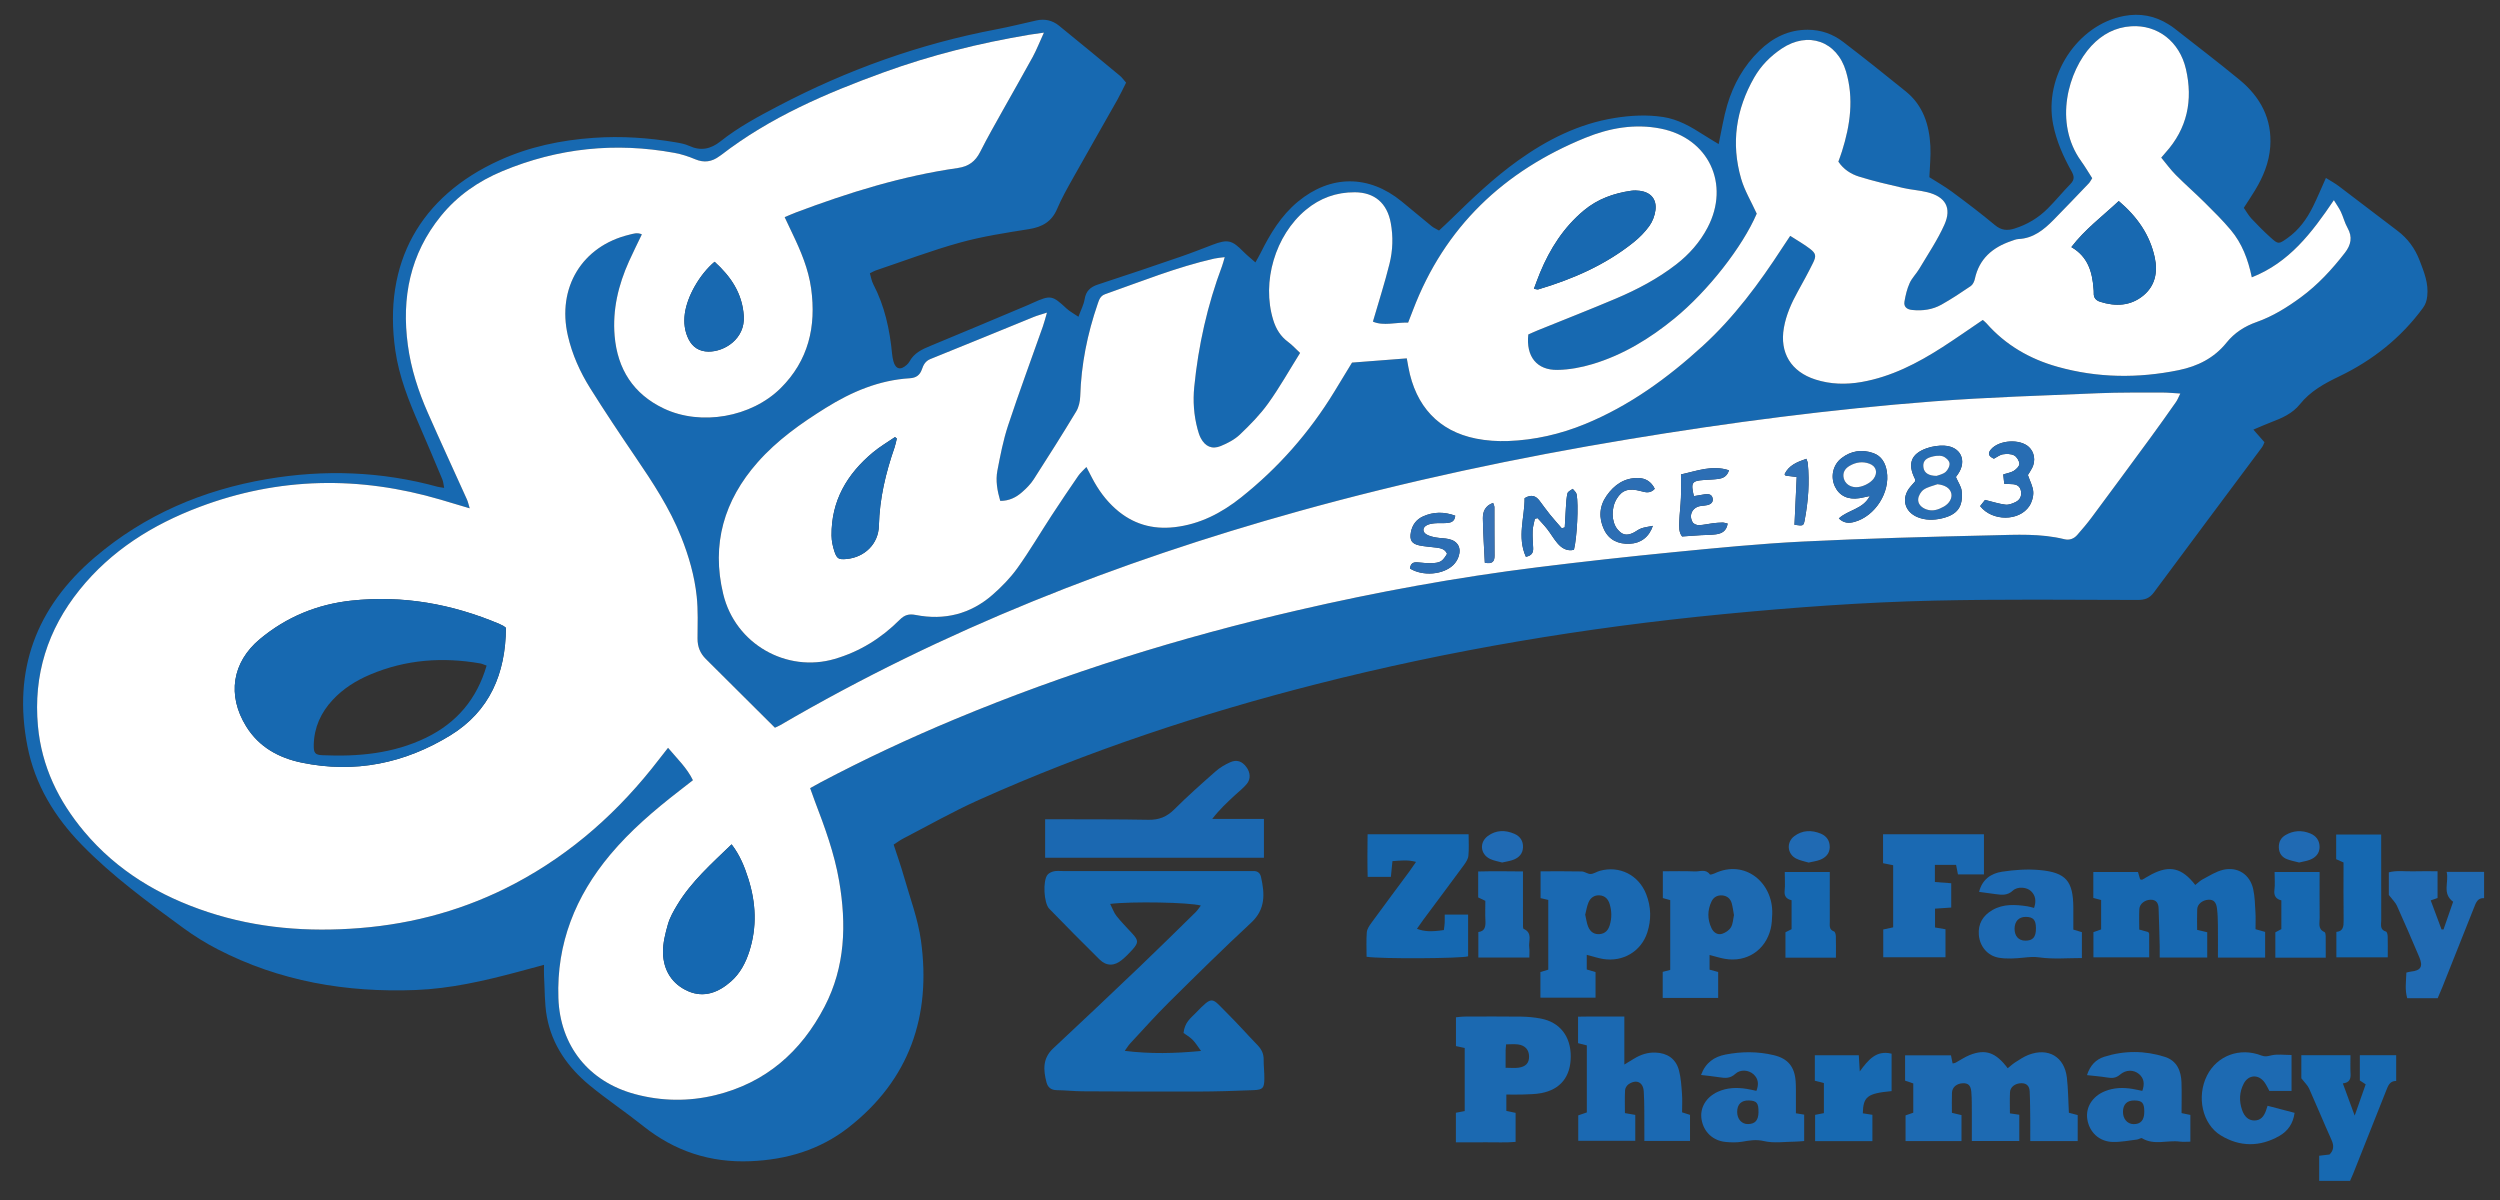 <?xml version="1.0" encoding="UTF-8"?>
<svg id="Layer_1" data-name="Layer 1" xmlns="http://www.w3.org/2000/svg" viewBox="0 0 632.164 303.509">
  <rect x="0" y="0" width="632.164" height="303.509" fill="#333333" stroke="none"/>
  <defs>
    <style>
      .cls-1 {
        fill: #206ab2;
      }

      .cls-1, .cls-2, .cls-3, .cls-4, .cls-5, .cls-6, .cls-7, .cls-8, .cls-9, .cls-10, .cls-11, .cls-12, .cls-13, .cls-14, .cls-15, .cls-16, .cls-17, .cls-18, .cls-19, .cls-20 {
        stroke-width: 0px;
      }

      .cls-2 {
        fill: #276db3;
      }

      .cls-3 {
        fill: #1869b1;
      }

      .cls-4 {
        fill: #1769b1;
      }

      .cls-5 {
        fill: #1b69b1;
      }

      .cls-6 {
        fill: #1b68b1;
      }

      .cls-7 {
        fill: #286db3;
      }

      .cls-8 {
        fill: #1568b1;
      }

      .cls-9 {
        fill: #1768b1;
      }

      .cls-10 {
        fill: #1668b1;
      }

      .cls-11 {
        fill: #1c69b2;
      }

      .cls-12 {
        fill: #2c6eb4;
      }

      .cls-13 {
        fill: #3071b5;
      }

      .cls-14 {
        fill: #1d6ab2;
      }

      .cls-15 {
        fill: #1a6ab2;
      }

      .cls-16 {
        fill: #3772b6;
      }

      .cls-17 {
        fill: #1b69b2;
      }

      .cls-18 {
        fill: #fff;
      }

      .cls-19 {
        fill: #1a69b2;
      }

      .cls-20 {
        fill: #206ab3;
      }
    </style>
  </defs>
  <path class="cls-4" d="M137.563,243.975c-2.497.674-4.685,1.27-6.877,1.853-8.392,2.233-16.856,4.172-25.562,4.511-17.532.683-34.385-2.187-50.108-10.31-2.99-1.544-5.884-3.346-8.603-5.329-8.999-6.566-18.012-13.139-25.814-21.163-6.824-7.018-11.767-15.132-13.663-24.854-3.755-19.254,2.227-35.13,17.015-47.741,12.606-10.75,27.325-17.034,43.578-19.8,14.504-2.468,28.899-1.958,43.129,1.945.424.116.871.149,1.654.278-.178-.859-.213-1.545-.462-2.142-1.934-4.63-3.881-9.255-5.881-13.857-2.625-6.04-5.056-12.131-6.003-18.711-3.191-22.168,6.278-39.007,26.327-48.114,7.56-3.434,15.566-5.111,23.844-5.688,6.968-.485,13.861-.025,20.723,1.135,1.163.197,2.367.42,3.425.908,2.92,1.346,5.439.804,7.886-1.141,4.524-3.596,9.604-6.311,14.699-8.982,17.412-9.128,35.725-15.689,55.062-19.352,3.403-.645,6.767-1.495,10.15-2.25,2.1-.469,4.041-.019,5.679,1.305,5.175,4.187,10.302,8.433,15.427,12.681.549.455.967,1.069,1.562,1.741-.748,1.476-1.428,2.955-2.225,4.369-3.722,6.6-7.501,13.168-11.205,19.778-1.426,2.545-2.873,5.102-4.01,7.781-1.377,3.242-3.768,4.577-7.118,5.113-5.849.935-11.747,1.827-17.44,3.405-7.194,1.994-14.203,4.654-21.288,7.039-.422.142-.81.386-1.503.724.283.938.422,1.927.858,2.76,2.889,5.518,4.164,11.458,4.757,17.591.061.634.169,1.271.334,1.885.543,2.017,1.808,2.36,3.366.925.266-.245.53-.524.699-.838,1.164-2.174,3.195-3.102,5.353-3.99,8.265-3.402,16.494-6.894,24.735-10.354.337-.141.664-.304.998-.453,4.643-2.084,4.986-2.004,8.655,1.402.757.703,1.71,1.196,2.983,2.066.643-1.761,1.345-3.062,1.568-4.439.338-2.088,1.461-3.095,3.403-3.726,7.024-2.284,14.015-4.67,21.001-7.069,2.674-.918,5.305-1.965,7.949-2.97,3.816-1.451,4.916-1.193,7.768,1.72.874.893,1.864,1.673,3.067,2.741.557-1.01.959-1.681,1.306-2.38,2.416-4.856,5.189-9.465,9.431-12.976,8.266-6.844,17.953-6.847,26.249-.056,2.542,2.081,5.052,4.202,7.601,6.274.481.391,1.077.641,1.837,1.082,1.069-1.007,2.13-1.974,3.155-2.978,5.352-5.243,10.777-10.401,16.894-14.769,7.368-5.261,15.297-9.253,24.334-10.713,4.072-.658,8.164-.877,12.262-.257,3.796.574,7.032,2.449,10.196,4.483,1.264.813,2.562,1.572,3.871,2.372.753-3.509,1.242-6.747,2.162-9.858,1.55-5.236,4.181-9.924,8.133-13.763,3.396-3.299,7.377-5.299,12.241-5.291,3.338.006,6.334,1.076,8.917,3.049,5.368,4.099,10.647,8.317,15.896,12.568,4.368,3.537,5.913,8.453,6.189,13.822.13,2.53-.152,5.081-.256,7.848,1.806,1.153,3.869,2.311,5.757,3.708,3.668,2.715,7.314,5.474,10.815,8.398,1.625,1.358,3.135,1.457,5.016.862,3.208-1.016,5.996-2.702,8.347-5.055,1.999-1.999,3.789-4.206,5.768-6.227,1.039-1.061.932-1.952.262-3.15-2.101-3.753-3.838-7.655-4.676-11.924-2.38-12.125,6.093-25.144,17.934-27.386,4.008-.759,7.808-.063,11.286,2.14.463.293.929.586,1.359.924,5.528,4.343,11.126,8.601,16.551,13.069,5.29,4.357,8.293,9.906,7.773,16.975-.295,4.006-1.8,7.615-3.863,11.009-.852,1.402-1.767,2.767-2.817,4.404.616.878,1.183,1.912,1.963,2.747,1.555,1.665,3.173,3.282,4.867,4.805,1.905,1.713,2.018,1.64,4.183.116,2.923-2.057,4.932-4.861,6.488-8.003,1.127-2.276,2.099-4.629,3.263-7.223,1.164.731,2.268,1.319,3.254,2.063,4.955,3.739,9.864,7.541,14.821,11.277,2.628,1.981,4.446,4.463,5.634,7.562,1.115,2.911,2.267,5.722,1.914,8.951-.124,1.14-.392,2.064-1.074,2.994-5.579,7.611-12.766,13.286-21.205,17.34-3.752,1.803-7.277,3.727-9.933,7.048-1.884,2.356-4.6,3.526-7.36,4.566-1.339.504-2.644,1.101-4.396,1.837,1.073,1.218,1.871,2.123,2.801,3.179-.176.369-.328.889-.632,1.297-9.109,12.23-18.254,24.434-27.326,36.691-1.104,1.492-2.29,1.908-4.128,1.903-17.166-.041-34.338-.218-51.497.169-17.795.401-35.551,1.71-53.277,3.423-34.761,3.36-69.109,9.084-102.954,17.719-29.232,7.458-57.792,16.924-85.339,29.28-6.484,2.908-12.687,6.442-19.009,9.711-.793.41-1.516.954-2.467,1.56.908,2.802,1.857,5.454,2.624,8.158,1.516,5.348,3.526,10.642,4.282,16.104,2.637,19.06-2.896,35.242-18.361,47.301-7.185,5.603-15.571,8.113-24.706,8.495-10.24.428-19.215-2.53-27.196-8.906-4.42-3.531-9.15-6.678-13.514-10.274-5.492-4.525-9.504-10.184-10.812-17.307-.621-3.378-.517-6.89-.721-10.343-.047-.794-.007-1.594-.007-2.827ZM263.977,8.248c-1.74.25-2.722.371-3.697.535-12.543,2.103-24.85,5.162-36.805,9.503-14.541,5.281-28.711,11.34-41.092,20.895-.144.111-.306.201-.452.31-1.909,1.428-3.894,1.733-6.163.769-1.667-.708-3.436-1.278-5.215-1.604-14.941-2.736-29.463-1.235-43.492,4.611-6.069,2.53-11.357,6.168-15.558,11.337-7.83,9.634-9.989,20.688-8.363,32.71.801,5.926,2.629,11.578,5.026,17.028,3.234,7.354,6.616,14.644,9.915,21.969.275.611.406,1.288.693,2.224-2.692-.803-5.03-1.509-7.374-2.197-20.541-6.035-40.909-5.721-61.013,1.873-11.808,4.461-22.27,10.985-30.276,20.953-8.084,10.064-11.703,21.541-10.513,34.459.938,10.186,5.193,18.922,11.693,26.665,8.358,9.957,19.08,16.315,31.283,20.337,12.5,4.12,25.339,5.096,38.411,4.054,13.845-1.103,26.931-4.76,39.206-11.252,14.537-7.688,26.478-18.411,36.453-31.406.701-.913,1.419-1.814,2.286-2.922,2.336,2.787,4.777,5.077,6.286,8.189-1.312,1.022-2.388,1.862-3.468,2.699-6.291,4.877-12.336,10.023-17.465,16.155-8.772,10.486-13.571,22.441-13.084,36.244.426,12.094,7.677,21.132,19.368,24.281,6.739,1.815,13.583,1.903,20.336.258,12.683-3.09,21.665-10.943,27.608-22.378,5.251-10.104,5.559-20.853,3.677-31.801-1.197-6.965-3.619-13.572-6.132-20.145-.411-1.075-.783-2.165-1.194-3.307,1.026-.568,1.81-1.02,2.61-1.444,11.065-5.851,22.392-11.146,33.942-15.962,28.125-11.729,57.116-20.726,86.793-27.59,20.029-4.633,40.223-8.324,60.619-10.859,11.412-1.419,22.845-2.686,34.29-3.806,10.901-1.067,21.815-2.15,32.75-2.693,15.954-.792,31.929-1.209,47.899-1.576,6.092-.14,12.24-.503,18.269.99,1.242.307,2.387-.112,3.226-1.071,1.26-1.44,2.508-2.899,3.649-4.434,5.012-6.743,9.995-13.506,14.963-20.281,2.159-2.945,4.267-5.927,6.366-8.915.393-.559.633-1.224,1.097-2.145-1.765-.101-3.204-.257-4.643-.251-5.387.021-10.779-.051-16.158.177-13.863.587-27.745.993-41.575,2.055-25.863,1.985-51.573,5.336-77.168,9.578-28.122,4.661-55.967,10.57-83.435,18.215-45.85,12.762-89.847,30.019-131.04,54.075-.525.306-1.1.527-1.365.652-5.955-5.928-11.7-11.658-17.459-17.373-1.442-1.431-2.115-3.107-2.104-5.158.018-3.559.163-7.145-.21-10.671-.549-5.19-1.998-10.205-3.94-15.064-2.903-7.265-7.164-13.742-11.538-20.169-3.903-5.735-7.755-11.511-11.441-17.388-2.578-4.111-4.567-8.54-5.66-13.309-2.784-12.142,3.588-22.63,15.496-25.516,1.002-.243,2.034-.638,3.209-.103-1.122,2.345-2.224,4.541-3.232,6.779-2.705,6.004-4.216,12.251-3.652,18.891.715,8.43,4.756,14.712,12.406,18.359,9.41,4.486,22.173,2.213,29.57-5.124,7.05-6.994,9.039-15.617,7.72-25.19-.681-4.942-2.608-9.488-4.752-13.947-.625-1.299-1.233-2.607-1.945-4.112,1.125-.471,2.023-.88,2.944-1.227,13.271-4.992,26.767-9.188,40.846-11.201,2.73-.39,4.437-1.666,5.654-4.082,1.805-3.585,3.806-7.073,5.761-10.582,2.488-4.467,5.055-8.891,7.5-13.382.988-1.815,1.743-3.756,2.856-6.191ZM501.373,80.908c.398.363.689.583.925.851,4.86,5.517,10.964,9.029,17.974,10.995,10.13,2.842,20.364,2.954,30.637.851,4.782-.979,8.954-3.049,12.092-6.953,1.993-2.478,4.587-4.153,7.583-5.206,4.094-1.439,7.735-3.71,11.202-6.254,4.302-3.157,7.884-7.047,11.146-11.254,1.554-2.004,1.986-3.992.668-6.319-.712-1.258-1.054-2.721-1.671-4.04-.43-.919-1.045-1.752-1.783-2.962-5.596,8.293-11.295,15.779-20.749,19.511-.948-4.582-2.492-8.589-5.293-11.938-2.044-2.443-4.326-4.696-6.59-6.945-2.396-2.38-4.95-4.602-7.33-6.998-1.332-1.342-2.451-2.896-3.686-4.379.47-.55.753-.899,1.054-1.231,5.538-6.12,7.01-13.293,5.192-21.163-1.615-6.989-7.194-11.245-13.832-10.831-4.032.251-7.35,2.037-10.071,4.956-5.847,6.271-9.616,19.426-2.599,29.152,1.003,1.391,1.87,2.88,2.795,4.315-.349.538-.543.967-.849,1.287-2.962,3.099-5.92,6.204-8.927,9.259-2.458,2.498-5.118,4.66-8.871,4.837-.621.029-1.239.305-1.843.511-4.716,1.61-8.102,4.481-9.191,9.595-.139.652-.519,1.437-1.039,1.792-2.411,1.644-4.853,3.262-7.396,4.689-2.28,1.279-4.812,1.624-7.435,1.346-1.339-.142-2.132-.813-1.917-2.108.265-1.59.649-3.209,1.306-4.67.589-1.309,1.697-2.374,2.44-3.627,2.183-3.684,4.615-7.267,6.355-11.156,1.905-4.257.267-7.049-4.255-8.196-2.027-.514-4.155-.625-6.195-1.098-3.724-.863-7.46-1.722-11.106-2.855-2.067-.642-3.957-1.838-5.256-3.793.314-.895.637-1.741.909-2.602,2.101-6.644,3.04-13.372,1.023-20.203-2.269-7.687-9.613-10.247-16.281-5.771-2.852,1.915-5.22,4.306-6.927,7.283-4.625,8.068-5.906,16.653-3.318,25.604.87,3.01,2.554,5.785,3.946,8.842-3.619,8.425-12.352,19.581-20.806,26.498-6.209,5.08-12.974,9.211-20.683,11.533-2.848.858-5.887,1.424-8.851,1.479-5.277.097-8.026-3.377-7.422-8.954.742-.328,1.555-.712,2.387-1.049,6.597-2.677,13.234-5.262,19.788-8.043,5.387-2.286,10.557-5.014,15.214-8.618,3.294-2.549,6-5.617,7.942-9.31,5.775-10.986.274-22.65-11.842-25.046-6.583-1.302-12.973-.149-19.052,2.324-20.626,8.393-35.597,22.537-43.609,43.598-.386,1.014-.784,2.023-1.216,3.137-3.141-.099-6.187.917-8.901-.245,1.46-5.027,2.997-9.792,4.198-14.639.836-3.375.954-6.873.311-10.341-.927-4.998-4.096-7.712-9.104-7.736-4.652-.022-8.777,1.465-12.364,4.448-7.759,6.453-11.222,18.218-8.247,27.864.699,2.265,1.839,4.124,3.768,5.548,1.07.79,1.976,1.803,3.018,2.773-2.772,4.437-5.19,8.749-8.055,12.741-2.057,2.867-4.585,5.438-7.15,7.882-1.346,1.281-3.138,2.212-4.883,2.925-2.188.894-3.906.086-5.015-2.008-.379-.716-.615-1.521-.826-2.31-.931-3.479-1.182-7.035-.832-10.599,1.032-10.499,3.33-20.717,7.037-30.606.241-.642.396-1.316.674-2.254-1.085.147-1.887.193-2.659.369-9.468,2.151-18.452,5.783-27.575,8.996-1.252.441-1.542,1.439-1.898,2.472-2.601,7.56-4.167,15.307-4.407,23.322-.039,1.306-.356,2.765-1.021,3.865-3.491,5.782-7.098,11.495-10.755,17.175-.778,1.208-1.845,2.272-2.932,3.228-1.518,1.336-3.288,2.222-5.518,2.213-.749-2.577-1.204-5.116-.723-7.637.734-3.844,1.48-7.723,2.705-11.427,2.78-8.404,5.86-16.709,8.803-25.06.346-.981.594-1.997,1.032-3.49-1.495.486-2.448.731-3.351,1.099-8.708,3.544-17.398,7.134-26.122,10.64-1.291.519-1.771,1.491-2.162,2.62-.507,1.465-1.464,2.146-3.048,2.242-7.772.47-14.689,3.407-21.212,7.469-6.302,3.924-12.336,8.184-17.282,13.794-8.49,9.629-11.72,20.703-8.69,33.297,3.07,12.761,16.134,19.938,28.142,16.431,6.414-1.873,11.82-5.252,16.471-9.905,1.251-1.252,2.351-1.56,4.069-1.225,7.248,1.416,13.826-.217,19.404-5.087,2.322-2.027,4.534-4.295,6.323-6.792,3.078-4.298,5.762-8.879,8.657-13.31,2.196-3.361,4.442-6.69,6.718-9.997.528-.767,1.268-1.389,2.052-2.23.601,1.163,1.013,1.97,1.433,2.773,1.539,2.937,3.446,5.596,5.937,7.808,4.28,3.8,9.255,5.287,14.939,4.631,6.396-.738,11.849-3.575,16.783-7.497,9.457-7.517,17.322-16.463,23.616-26.782,1.52-2.492,3.034-4.986,4.461-7.334,4.692-.363,9.202-.711,13.845-1.07.152.841.277,1.545.407,2.248,1.819,9.864,7.666,16.153,17.082,18.036,2.659.532,5.449.718,8.162.616,6.711-.253,13.199-1.739,19.421-4.292,11.223-4.605,20.869-11.627,29.751-19.737,7.946-7.256,14.295-15.851,20.135-24.837.637-.98,1.291-1.948,1.997-3.011,1.811,1.169,3.493,2.107,5.001,3.272,1.501,1.159,1.624,1.808.774,3.544-1.204,2.458-2.529,4.858-3.855,7.253-1.601,2.894-2.945,5.882-3.521,9.161-1.115,6.347,1.813,11.124,7.976,13.095,3.828,1.224,7.722,1.316,11.642.631,7.523-1.314,14.155-4.748,20.489-8.821,3.372-2.169,6.652-4.482,10.185-6.873Z"/>
  <path class="cls-4" d="M303.653,228.987c-2.913-.827-17.475-1.091-22.928-.419.567,1.113.929,2.215,1.606,3.067,1.245,1.569,2.676,2.99,4.027,4.476,1.514,1.665,1.557,2.247.062,3.949-.841.958-1.759,1.865-2.74,2.678-1.91,1.582-3.903,1.598-5.639-.113-4.294-4.23-8.53-8.52-12.728-12.846-1.394-1.437-1.644-7.112-.437-8.575.366-.443,1.028-.75,1.608-.88.698-.156,1.453-.068,2.183-.068,15.436-.002,30.872-.002,46.308-.001.639,0,1.28.03,1.918.005,1.079-.041,1.74.466,1.971,1.497.948,4.232,1.197,8.14-2.495,11.564-7.096,6.582-13.984,13.391-20.86,20.204-3.37,3.34-6.526,6.896-9.762,10.369-.406.436-.712.967-1.34,1.836,6.532.797,12.633.659,19.298.021-.897-1.206-1.429-2.136-2.167-2.855-.779-.758-1.754-1.315-2.265-1.686.299-2.691,1.779-3.732,2.97-4.953,4.575-4.693,4.016-4.065,8.179.067,2.591,2.572,5.009,5.317,7.551,7.939,1.008,1.039,1.577,2.165,1.564,3.645-.014,1.639.201,3.281.175,4.92-.036,2.297-.382,2.732-2.668,2.829-4.741.201-9.487.343-14.231.36-9.679.035-19.358-.011-29.037-.066-2.188-.013-4.375-.26-6.563-.287-1.425-.018-2.258-.708-2.589-1.978-.807-3.104-1.019-6.051,1.675-8.564,7.346-6.85,14.638-13.757,21.904-20.692,4.755-4.539,9.432-9.16,14.127-13.763.484-.474.848-1.071,1.324-1.684Z"/>
  <path class="cls-14" d="M508.239,281.534c.979.142,1.606.233,2.371.345v6.649h-11.998c0-2.474.013-4.822-.004-7.17-.013-1.734.019-3.475-.122-5.2-.141-1.716-.781-2.283-2.144-2.24-1.544.049-2.699.993-2.755,2.389-.065,1.637-.015,3.278-.015,5.091.791.188,1.537.365,2.426.576v6.564h-14.146v-6.496c.518-.178,1.166-.402,1.95-.672v-7.403c-.652-.222-1.31-.446-2.069-.705v-6.397h11.603c.121.605.257,1.287.408,2.038.236-.049.507-.047.716-.159,1.202-.644,2.336-1.449,3.593-1.952,4.009-1.604,6.639-.668,9.627,3.331.639-.507,1.238-1.073,1.921-1.506,1.073-.679,2.147-1.417,3.32-1.87,5.011-1.936,9.109.46,9.723,5.76.335,2.889.341,5.815.503,8.869.638.169,1.307.346,2.23.591,0,1.06 0,2.136 0,3.213,0,1.069-0,2.138-0,3.355h-11.99c0-1.809.016-3.514-.004-5.219-.028-2.464-.026-4.93-.15-7.39-.061-1.218-.716-2.038-2.104-2.018-1.542.023-2.804.931-2.869,2.281-.083,1.718-.02,3.443-.02,5.343Z"/>
  <path class="cls-9" d="M558.128,242.136h-12.011c0-.995.021-1.96-.004-2.923-.081-3.193-.161-6.385-.28-9.577-.046-1.23-.564-2.128-1.969-2.125-1.471.003-2.827,1.025-2.899,2.342-.095,1.713-.023,3.435-.023,5.204.912.249,1.594.436,2.278.623.08.16.227.32.229.481.016,1.906.01,3.812.01,5.911h-14.106v-6.361c.542-.193,1.194-.426,1.952-.696v-7.434c-.621-.161-1.206-.313-1.975-.512v-6.568h11.293c.158.546.349,1.211.533,1.847.227.042.433.152.546.091.799-.433,1.563-.934,2.369-1.352,4.574-2.373,7.662-1.656,11.036,2.693.614-.48,1.18-1.068,1.865-1.426,1.682-.88,3.343-1.969,5.15-2.403,3.674-.883,6.803,1.154,7.629,4.855.433,1.938.454,3.975.576,5.973.082,1.359.016,2.727.016,4.189.785.22,1.455.407,2.427.68v6.501h-11.933c0-2.846.023-5.574-.009-8.301-.016-1.368-.054-2.743-.222-4.098-.207-1.673-.894-2.303-2.173-2.239-1.477.074-2.78,1.098-2.836,2.389-.075,1.722-.018,3.45-.018,5.231.945.224,1.72.407,2.552.604v6.405Z"/>
  <path class="cls-6" d="M264.279,207.164c1.099,0,1.989-.003,2.879.001,7.751.029,15.504-.019,23.253.132,2.658.052,4.648-.759,6.534-2.641,3.352-3.345,6.905-6.494,10.461-9.625,1.073-.945,2.373-1.703,3.684-2.289,1.655-.74,2.991-.237,4.062,1.198,1.03,1.379,1.168,3.011.109,4.297-.86,1.044-1.965,1.888-2.965,2.816-1.983,1.841-3.969,3.678-5.763,6.023h13.073v9.821h-55.327v-9.732Z"/>
  <path class="cls-8" d="M351.703,221.727h-5.87c-.094-3.576-.053-7.086-.018-10.775h25.545c0,1.857.123,3.667-.054,5.447-.082.829-.642,1.676-1.162,2.385-3.404,4.638-6.858,9.239-10.289,13.858-.533.718-1.029,1.463-1.563,2.225,1.919.704,3.671.778,6.812.308.068-.579.169-1.194.205-1.812.036-.629.008-1.263.008-2.098h5.915v10.558c-1.785.548-22.088.686-25.671.107,0-2.03-.111-4.117.055-6.182.066-.825.641-1.675,1.159-2.386,3.175-4.353,6.403-8.667,9.605-13.0.532-.72,1.025-1.468,1.684-2.416-2.111-.596-3.958-.329-5.962-.197-.131,1.312-.255,2.549-.398,3.979Z"/>
  <path class="cls-5" d="M368.144,288.853v-7.476c.763-.145,1.441-.273,2.227-.423v-15.954c-.745-.161-1.422-.308-2.212-.478v-7.281c.691-.064,1.386-.183,2.082-.185,4.83-.016,9.661-.048,14.49.016,1.631.021,3.28.186,4.883.489,4.805.907,7.584,4.479,7.574,9.574-.01,5.089-2.571,8.344-7.456,9.277-1.508.288-3.076.287-4.619.349-1.348.054-2.7.011-4.212.011v4.137c.667.141,1.424.302,2.341.497v7.337c-2.438.229-4.956.075-7.461.104-2.451.028-4.902.006-7.637.006ZM380.715,270.005c1.316,0,2.307.107,3.266-.023,1.848-.251,2.684-1.201,2.671-2.808-.014-1.711-.987-2.845-2.803-3.073-.948-.119-1.923-.021-3.002-.021-.057.662-.122,1.098-.127,1.534-.014,1.347-.005,2.695-.005,4.391Z"/>
  <path class="cls-14" d="M434.464,252.34h-14.025v-6.59c.596-.153,1.183-.304,1.903-.489v-17.65c-.514-.143-1.094-.304-1.869-.52v-6.775c2.694,0,5.397-.088,8.09.039,1.261.059,2.748-.701,3.802.749.101.139.826-.073,1.199-.251,7.681-3.658,14.831,2.358,14.572,10.25-.042,1.269-.1,2.568-.4,3.792-1.329,5.425-6.089,8.515-11.584,7.56-1.242-.216-2.452-.614-3.86-.976v3.718c.574.155,1.24.334,2.173.585,0,1.038-0,2.112-0,3.185,0,1.073 0,2.145 0,3.372ZM438.462,231.398c-.199-1.074-.31-2.067-.576-3.017-.324-1.156-1.174-1.845-2.365-1.961-1.197-.117-2.203.431-2.709,1.474-1.086,2.238-1.098,4.571-.028,6.823.502,1.057,1.51,1.771,2.672,1.413.855-.263,1.802-.908,2.243-1.657.52-.884.538-2.063.765-3.075Z"/>
  <path class="cls-17" d="M401.253,264.343c-.764-.192-1.442-.363-2.219-.559v-6.703c3.798-.08,7.582-.015,11.708-.032v12.135c1.129-.684,1.798-1.088,2.465-1.494,1.674-1.019,3.464-1.612,5.45-1.53,2.956.122,5.1,1.568,5.877,4.434.518,1.912.627,3.949.781,5.94.119,1.539.024,3.094.024,4.736.694.222,1.277.409,2.005.642v6.591h-11.542c0-.993.008-1.958-.002-2.923-.033-3.195.048-6.397-.151-9.582-.149-2.382-1.849-3.149-3.808-1.857-.451.297-.884.969-.914,1.492-.109,1.899-.043,3.808-.043,5.833.841.145,1.531.265,2.62.453v6.557h-14.419v-6.437c.595-.204,1.327-.456,2.169-.745v-16.954Z"/>
  <path class="cls-19" d="M391.502,227.559c-.773-.179-1.292-.299-1.945-.45v-6.781c3.521,0,6.963-.043,10.402.033.759.017,1.516.665,2.261.64.775-.027,1.518-.576,2.304-.795,4.987-1.388,9.84,1.035,11.752,5.93,1.237,3.166,1.313,6.428.267,9.66-1.543,4.768-6.143,7.514-11.194,6.693-1.328-.216-2.619-.661-4.113-1.049v3.71c.642.189,1.381.407,2.219.654v6.467h-13.936v-6.485c.593-.176,1.245-.37,1.982-.589v-17.64ZM400.841,231.29c.251,1.066.368,2.076.731,2.99.572,1.443,1.637,2.053,2.976,1.92,1.363-.135,2.101-.985,2.484-2.215.561-1.798.539-3.599-.01-5.397-.382-1.252-1.185-2.085-2.512-2.188-1.327-.103-2.329.598-2.826,1.771-.418.986-.574,2.084-.841,3.118Z"/>
  <path class="cls-19" d="M476.207,242.062v-7.027c.811-.176,1.593-.345,2.509-.543v-15.705c-.783-.157-1.618-.324-2.556-.511v-7.31h25.514v10.144h-6.574c-.131-.662-.284-1.437-.475-2.406h-5.36v4.329c1.318.098,2.631.196,4.134.308v6.148c-1.288.088-2.609.177-4.098.278v4.758c.844.145,1.7.291,2.645.453v7.083h-15.738Z"/>
  <path class="cls-1" d="M616.398,252.411h-7.693c-.631-2.131-.284-4.26-.216-6.475.458-.104.793-.217,1.136-.252,2.486-.25,3.139-1.26,2.148-3.611-1.842-4.372-3.732-8.725-5.679-13.051-.371-.825-1.102-1.488-2.043-2.717v-5.722c2.087-.552,4.173-.188,6.224-.255,1.99-.065,3.983-.014,6.099-.014v6.763c-.548.191-1.047.365-1.731.603.922,2.474,1.829,4.91,2.737,7.345.167 0.0.334 0.0.502 0.0.813-2.344,1.626-4.689,2.428-6.999-2.864-2.128-.998-4.936-1.638-7.553h9.466v6.642c-1.661-.114-2.073,1.182-2.58,2.47-2.643,6.705-5.32,13.397-7.993,20.09-.366.918-.774,1.819-1.166,2.735Z"/>
  <path class="cls-4" d="M594.357,266.815c0,1.726-.066,3.184.019,4.633.077,1.313-.201,2.305-1.95,2.508.978,2.662,1.867,5.081,2.994,8.152,1.053-3,1.888-5.378,2.78-7.919-.52-.343-1.008-.664-1.478-.973v-6.398h9.192v6.519c-1.64-.036-2.071,1.264-2.576,2.544-2.746,6.956-5.514,13.905-8.279,20.854-.235.591-.503,1.169-.801,1.859h-7.817v-6.347c.786-.094,1.653-.197,2.623-.312,1.038-1.047,1.168-2.191.517-3.637-1.946-4.325-3.748-8.715-5.688-13.042-.374-.833-1.121-1.498-1.964-2.587v-5.852h12.427Z"/>
  <path class="cls-14" d="M551.639,281.466c.828.172,1.491.309,2.23.463v6.758c-.929,0-1.815.097-2.672-.017-3.164-.424-6.491,1.005-9.548-.846-.259-.157-.828.274-1.266.325-2.068.241-4.149.68-6.21.609-3.402-.117-5.846-2.482-6.362-5.722-.477-2.996,1.25-5.797,4.407-7.09,2.263-.927,4.614-.999,6.995-.604.807.134,1.604.32,2.505.502.574-1.644.522-3.103-.829-4.251-1.311-1.113-3.267-1.177-4.791.13-1.063.912-2.026.942-3.242.742-1.608-.264-3.238-.389-5.126-.604.772-2.443,2.235-3.967,4.366-4.644,5.09-1.617,10.263-1.58,15.333.031,2.99.95,4.093,3.476,4.192,6.429.085,2.542.018,5.09.018,7.789ZM542.216,281.137c.008-2.244-.527-2.851-2.529-2.868-1.832-.016-2.825.964-2.861,2.825-.035,1.784,1.073,3.117,2.626,3.158,1.842.049,2.757-.982,2.764-3.115Z"/>
  <path class="cls-14" d="M454.128,281.512c.815.133,1.343.22,2.083.341v6.671c-.7.05-1.477.149-2.256.154-2.646.02-5.398.455-7.905-.135-2.021-.475-3.705-.152-5.57.163-1.331.225-2.738.185-4.092.059-3.255-.302-5.601-2.546-6.121-5.691-.482-2.912,1.109-5.642,4.112-7.001,2.326-1.052,4.765-1.133,7.242-.741.807.128,1.605.321,2.52.507.622-1.624.536-3.063-.775-4.221-1.209-1.067-3.261-1.276-4.56-.078-1.295,1.193-2.542,1.102-4.007.867-1.51-.242-3.036-.383-4.664-.581,1.153-3.141,3.335-4.61,6.192-5.167,4.074-.794,8.168-.807,12.213.16,3.547.847,5.234,2.897,5.515,6.544.105,1.362.06,2.736.07,4.105.01,1.269.002,2.539.002,4.044ZM444.663,281.266c.034-2.34-.432-2.922-2.4-2.997-1.949-.075-3.021.987-2.992,2.965.026,1.784,1.188,3.047,2.768,3.007,1.784-.045,2.595-.965,2.624-2.975Z"/>
  <path class="cls-11" d="M524.274,235.059c.817.247,1.481.448,2.165.654v6.542c-3.661,0-7.243.331-10.71-.157-1.463-.206-2.68-.083-4.057.059-2.057.213-4.197.358-6.217.022-2.871-.478-4.824-2.87-5.072-5.724-.246-2.834,1.011-4.951,3.448-6.346,2.786-1.595,5.792-1.383,8.806-.939.533.079,1.053.252,1.707.412.56-1.631.46-3.081-.785-4.258-1.063-1.006-3.377-1.233-4.581-.118-1.374,1.272-2.776,1.097-4.31.894-1.353-.179-2.704-.367-4.224-.574.769-3.136,3.02-4.674,5.784-5.096,3.129-.478,6.381-.712,9.522-.425,6.706.613,8.488,2.805,8.523,9.537.009,1.819.001,3.638.001,5.517ZM514.822,234.73c-.008-2.137-.686-2.884-2.615-2.88-1.714.003-2.777,1.132-2.792,2.964-.015,1.872,1.007,3.03,2.69,3.046,1.939.018,2.725-.888,2.717-3.129Z"/>
  <path class="cls-14" d="M579.45,266.774v9.083h-5.603c-.319-.575-.685-1.397-1.192-2.12-1.511-2.155-4.094-2.037-5.302.287-1.102,2.119-1.189,4.381-.415,6.639.604,1.761,1.683,2.656,3.085,2.667,1.643.012,2.427-1.041,2.937-2.413.125-.335.225-.679.43-1.305,2.272.594,4.505,1.178,6.831,1.786-.357,2.743-1.74,4.639-3.855,5.846-4.915,2.804-9.995,2.791-14.798-.137-4.711-2.872-6.167-9.829-3.492-15.139,2.541-5.045,8.296-7.192,13.765-5.062.875.341,1.476.21,2.377-.017,1.612-.405,3.398-.114,5.23-.114Z"/>
  <path class="cls-4" d="M478.319,275.903c-6.153.583-7.176,1.389-7.277,5.617.767.12,1.548.242,2.425.379v6.65h-14.489v-6.641c.673-.132,1.417-.278,2.22-.435v-7.608c-.777-.199-1.524-.391-2.29-.588v-6.439h11.119c.07,1.193.138,2.341.241,4.082,2.141-2.899,4.143-5.43,8.052-4.484v9.467Z"/>
  <path class="cls-8" d="M592.598,218.094c-.777-.347-1.33-.594-1.86-.831v-6.246h11.382v2.771c0,6.291-.014,12.581.013,18.872.005,1.092-.447,2.422,1.215,2.912.239.07.404.759.415,1.167.045,1.717.019,3.437.019,5.341h-12.997v-6.431c1.734-.163,1.857-1.394,1.837-2.885-.065-4.825-.024-9.651-.024-14.668Z"/>
  <path class="cls-5" d="M386.715,242.136h-12.892v-6.462c1.688-.184,1.868-1.411,1.787-2.9-.089-1.632-.02-3.272-.02-4.983-.603-.289-1.152-.551-1.81-.866v-6.555c3.679-.098,7.341-.058,11.324-.014,0,2.463-0,4.711,0,6.959 0,2.003-.011,4.006.008,6.008.005.54-.069,1.45.177,1.561,2.363,1.064,1.153,3.125,1.407,4.75.11.706.019,1.443.019,2.501Z"/>
  <path class="cls-10" d="M464.245,242.164h-12.764v-6.426c.431-.217.966-.486,1.546-.777v-7.322c-1.16-.272-1.906-.903-1.757-2.359.156-1.523.035-3.075.035-4.785h11.382c0,1.353-0,2.696-0,4.039 0,2.831-.013,5.661.007,8.492.007.961-.263,2.037,1.073,2.509.265.094.444.765.456,1.176.05,1.723.021,3.448.021,5.453Z"/>
  <path class="cls-10" d="M586.547,220.509c0,4.009-.027,7.829.015,11.649.014,1.276-.518,2.79,1.227,3.527.205.087.294.64.299.979.029,1.803.013,3.607.013,5.504h-12.745v-6.415c.389-.207.919-.488,1.522-.809v-7.274c-1.286-.295-1.949-1.08-1.753-2.622.182-1.431.039-2.903.039-4.54h11.382Z"/>
  <path class="cls-20" d="M581.365,218.098c-.984-.263-2.059-.453-3.059-.84-1.283-.497-2.008-1.481-2.066-2.919-.057-1.409.506-2.492,1.695-3.186,2.008-1.172,4.14-1.272,6.271-.395,1.461.602,2.328,1.771,2.338,3.372.01,1.642-.979,2.704-2.436,3.275-.832.326-1.743.448-2.743.693Z"/>
  <path class="cls-20" d="M457.35,218.115c-.994-.309-2.186-.5-3.202-1.031-2.24-1.17-2.467-4.118-.44-5.642,2.062-1.551,4.385-1.599,6.704-.644,1.464.603,2.295,1.806,2.269,3.409-.026,1.643-1.044,2.677-2.504,3.228-.836.315-1.748.429-2.828.68Z"/>
  <path class="cls-20" d="M379.835,218.103c-1.022-.296-2.127-.456-3.082-.924-2.442-1.197-2.722-4.16-.533-5.782,2.078-1.539,4.408-1.553,6.713-.556,1.445.626,2.251,1.789,2.179,3.446-.067,1.558-.982,2.531-2.313,3.073-.907.37-1.915.49-2.964.742Z"/>
  <path class="cls-18" d="M263.977,8.248c-1.113,2.435-1.868,4.376-2.856,6.191-2.445,4.491-5.012,8.915-7.5,13.382-1.954,3.509-3.956,6.996-5.761,10.582-1.217,2.416-2.924,3.692-5.654,4.082-14.079,2.013-27.575,6.209-40.846,11.201-.922.347-1.819.756-2.944,1.227.711,1.505,1.32,2.813,1.945,4.112,2.144,4.459,4.072,9.005,4.752,13.947,1.319,9.573-.67,18.196-7.72,25.19-7.397,7.337-20.16,9.61-29.57,5.124-7.65-3.647-11.691-9.929-12.406-18.359-.563-6.64.947-12.887,3.652-18.891,1.008-2.238,2.11-4.433,3.232-6.779-1.175-.535-2.207-.139-3.209.103-11.908,2.885-18.279,13.374-15.496,25.516,1.093,4.769,3.082,9.198,5.66,13.309,3.685,5.877,7.537,11.652,11.441,17.388,4.374,6.428,8.635,12.905,11.538,20.169,1.942,4.859,3.39,9.874,3.94,15.064.373,3.526.228,7.112.21,10.671-.01,2.051.663,3.727,2.104,5.158,5.759,5.715,11.504,11.445,17.459,17.373.265-.125.84-.346,1.365-.652,41.193-24.056,85.19-41.313,131.04-54.075,27.468-7.646,55.313-13.554,83.435-18.215,25.595-4.242,51.305-7.593,77.168-9.578,13.83-1.062,27.712-1.468,41.575-2.055,5.379-.228,10.772-.156,16.158-.177,1.439-.006,2.878.151,4.643.251-.464.921-.704,1.586-1.097,2.145-2.099,2.988-4.207,5.97-6.366,8.915-4.967,6.775-9.951,13.539-14.963,20.281-1.141,1.535-2.389,2.993-3.649,4.434-.839.959-1.984,1.378-3.226,1.071-6.029-1.492-12.177-1.129-18.269-.99-15.971.366-31.946.783-47.899,1.576-10.935.543-21.849,1.626-32.75,2.693-11.445,1.12-22.878,2.388-34.29,3.806-20.396,2.535-40.59,6.227-60.619,10.859-29.677,6.864-58.667,15.862-86.793,27.59-11.55,4.816-22.877,10.111-33.942,15.962-.8.423-1.585.875-2.61,1.444.411,1.142.783,2.232,1.194,3.307,2.513,6.573,4.935,13.18,6.132,20.145,1.881,10.949,1.574,21.698-3.677,31.801-5.943,11.435-14.925,19.288-27.608,22.378-6.753,1.645-13.596,1.557-20.336-.258-11.692-3.149-18.942-12.188-19.368-24.281-.487-13.803,4.312-25.758,13.084-36.244,5.13-6.132,11.174-11.277,17.465-16.155,1.079-.837,2.155-1.677,3.468-2.699-1.508-3.112-3.95-5.402-6.286-8.189-.867,1.108-1.585,2.008-2.286,2.922-9.976,12.996-21.916,23.719-36.453,31.406-12.275,6.492-25.361,10.148-39.206,11.252-13.072,1.042-25.911.066-38.411-4.054-12.202-4.022-22.925-10.38-31.283-20.337-6.499-7.742-10.755-16.478-11.693-26.665-1.189-12.919,2.429-24.395,10.513-34.459,8.006-9.967,18.468-16.492,30.276-20.953,20.103-7.594,40.471-7.908,61.013-1.873,2.344.689,4.682,1.395,7.374,2.197-.287-.936-.418-1.613-.693-2.224-3.299-7.326-6.68-14.615-9.915-21.969-2.397-5.45-4.225-11.101-5.026-17.028-1.626-12.023.533-23.076,8.363-32.71,4.201-5.169,9.489-8.807,15.558-11.337,14.028-5.847,28.55-7.348,43.492-4.611,1.779.326,3.548.896,5.215,1.604,2.269.964,4.255.66,6.163-.769.146-.109.307-.199.452-.31,12.38-9.555,26.551-15.614,41.092-20.895,11.955-4.342,24.262-7.4,36.805-9.503.975-.163,1.957-.284,3.697-.535ZM127.935,158.761c-.37-.281-.504-.411-.662-.496-.32-.174-.647-.339-.983-.481-11.985-5.069-24.442-7.304-37.424-5.908-8.641.929-16.433,4.134-23.136,9.713-7.07,5.884-8.332,14.251-3.475,22.094,3.247,5.244,8.251,7.961,14.048,9.162,13.412,2.778,26.005.188,37.558-6.892,9.995-6.125,13.985-15.668,14.074-27.191ZM184.997,213.509c-5.051,4.877-10.173,9.39-13.739,15.308-.936,1.553-1.872,3.185-2.363,4.907-.667,2.339-1.295,4.808-1.243,7.205.097,4.43,2.305,7.957,6.399,9.724,4.024,1.736,7.68.266,10.811-2.505,2.313-2.047,3.701-4.722,4.628-7.626,1.951-6.115,1.664-12.221-.254-18.282-.957-3.023-2.115-5.964-4.239-8.733ZM180.693,66.196c-3.796,3.195-6.961,8.779-7.53,13.161-.287,2.212-.057,4.363.943,6.387,1.028,2.079,2.759,3.14,5.032,3.162,4.057.038,9.293-3.218,8.937-8.991-.354-5.735-3.295-10.019-7.383-13.719ZM494.575,120.612c.095-.131.311-.423.518-.72,2.347-3.38.724-6.953-3.392-7.19-1.501-.087-3.119.159-4.538.665-3.951,1.408-4.845,3.932-2.957,7.68.074.147.042.348.072.662-.351.4-.769.868-1.178,1.344-2.433,2.832-1.591,6.376,1.865,7.746,1.928.764,3.93.751,5.922.307,4.023-.896,5.581-2.922,5.147-6.983-.115-1.08-.85-2.094-1.46-3.51ZM464.979,131.092c1.333,1.283,2.639,1.24,4.011.853,5.179-1.462,9.005-7.467,8.117-12.773-.353-2.108-1.338-3.862-3.425-4.596-2.854-1.004-5.613-.59-8.023,1.276-2.196,1.701-2.833,4.711-1.669,7.17,1.107,2.338,3.292,3.397,6.159,2.952.779-.121,1.546-.318,2.674-.555-1.735,3.369-5.388,3.431-7.844,5.673ZM395.67,133.367c-.252.072-.504.144-.756.215-.996-1.153-2.022-2.282-2.979-3.467-.917-1.134-1.762-2.326-2.638-3.494-.956-1.274-2.108-1.657-3.776-.651.033,4.815-1.946,9.811.325,14.821,1.519-.296,1.893-1.086,1.837-2.231-.072-1.458-.191-2.922-.128-4.376.044-1.004.361-1.997.556-2.995l.688-.179c.816.916,1.681,1.794,2.434,2.759.896,1.15,1.62,2.438,2.558,3.55,1.087,1.289,2.437,2.127,4.204,1.706.774-3.122,1.201-11.296.674-14.052-.095-.498-.646-.909-.987-1.36-.455.366-1.195.659-1.31,1.111-.288,1.133-.321,2.336-.406,3.515-.122,1.707-.199,3.418-.295,5.127ZM504.19,115.987c.812-.417,1.507-.996,2.272-1.11.932-.139,2.055-.14,2.845.276.663.349,1.288,1.365,1.327,2.117.031.581-.764,1.381-1.386,1.776-.73.463-1.672.592-2.693.921.088.849.167,1.603.246,2.369.795.036,1.338.07,1.882.084,1.219.031,2.13.46,2.358,1.791.212,1.234-.272,2.206-1.343,2.731-.792.388-1.754.773-2.582.673-1.652-.201-3.264-.736-5.166-1.2-.304.383-.789.994-1.243,1.565,3.076,3.898,9.874,3.864,12.432-.006.66-.999,1.072-2.399,1.005-3.58-.078-1.352-.817-2.666-1.363-4.275.255-.421.718-1.092,1.084-1.811.926-1.82.564-3.984-.835-5.282-2.265-2.101-7.476-1.77-9.545.575-.933,1.057-.659,1.763.705,2.388ZM436.867,132.39c-.622-.127-.971-.263-1.315-.255-.818.021-1.638.077-2.449.179-1.175.148-2.34.445-3.516.482-.528.016-1.321-.298-1.564-.713-1.095-1.87-.044-3.864,2.074-4.144.541-.072,1.093-.094,1.622-.218.889-.207,1.549-.734,1.349-1.72-.207-1.016-1.063-1.142-1.94-1.017-.946.135-1.885.316-2.806.473-.816-3.44-.527-3.863,2.517-4.086,1.181-.086,2.371-.101,3.542-.256,1.184-.157,2.294-.523,2.818-2.191-4.283-1.398-8.098.172-12.137,1.036,0,2.11.059,4.016-.016,5.918-.079,2.002-.341,3.997-.415,5.998-.049,1.328-.136,2.719.713,3.776,1.722-.119,3.259-.233,4.796-.328,1.272-.078,2.559-.037,3.814-.222,1.391-.204,2.604-.77,2.913-2.714ZM356.544,143.763c3.248,1.994,8.4,1.58,10.957-.913.564-.55,1.027-1.296,1.295-2.039.814-2.26-.164-4.013-2.494-4.511-1.062-.227-2.177-.201-3.248-.397-.791-.145-1.621-.341-2.307-.734-1.101-.631-1.09-1.746.019-2.349.609-.331,1.376-.44,2.085-.504.994-.089,2.005.013,3.001-.069,1.027-.085,1.997-.351,2.129-1.847-2.752-.999-5.483-1.032-8.171.197-1.676.767-2.687,2.14-3.038,3.962-.383,1.988.189,2.955,2.175,3.363,1.421.292,2.888.358,4.331.555,1.095.15,2.163.382,2.629,1.574-1.039,1.715-1.557,2.187-3.331,2.325-1.344.105-2.719-.029-4.068-.171-1.26-.132-1.847.371-1.963,1.555ZM418.432,123.604c-.89-1.831-2.358-2.693-4.182-2.729-3.488-.07-6.057,1.714-7.986,4.469-1.888,2.696-2.03,5.644-.656,8.555,1.264,2.676,3.635,3.726,6.514,3.593,2.784-.129,4.858-1.682,5.828-4.519-1.12.233-2.071.331-2.945.643-.758.271-1.4.852-2.143,1.181-1.64.727-2.707.435-3.853-.947-1.555-1.876-1.642-5.376-.192-7.737,1.37-2.232,3.029-2.754,6.131-1.922,1.151.309,2.303.665,3.484-.588ZM453.761,132.705c2.219.291,2.291.305,2.572-1.156.918-4.767,1.258-9.573.794-14.418-.032-.335-.211-.657-.367-1.119-2.321.816-4.44,1.641-5.508,3.908.18.233.226.353.287.361.798.107,1.597.197,2.784.338-.188,4.047-.376,8.086-.562,12.086ZM375.459,142.299c1.924.37,2.477-.311,2.459-1.834-.05-4.078-.015-8.156-.037-12.234-.002-.312-.186-.623-.327-1.063-2.013.699-2.608,2.242-2.588,3.882.046,3.77.317,7.537.493,11.25Z"/>
  <path class="cls-18" d="M501.373,80.908c-3.533,2.391-6.813,4.704-10.185,6.873-6.334,4.073-12.966,7.506-20.489,8.821-3.92.685-7.814.593-11.642-.631-6.163-1.971-9.091-6.748-7.976-13.095.576-3.278,1.92-6.267,3.521-9.161,1.325-2.396,2.651-4.796,3.855-7.253.851-1.736.728-2.385-.774-3.544-1.508-1.164-3.19-2.102-5.001-3.272-.706,1.064-1.36,2.031-1.997,3.011-5.84,8.987-12.189,17.582-20.135,24.837-8.882,8.11-18.528,15.133-29.751,19.737-6.223,2.553-12.71,4.039-19.421,4.292-2.713.102-5.503-.084-8.162-.616-9.415-1.883-15.262-8.172-17.082-18.036-.13-.703-.255-1.407-.407-2.248-4.642.359-9.152.707-13.845,1.07-1.428,2.348-2.942,4.843-4.461,7.334-6.294,10.319-14.159,19.265-23.616,26.782-4.934,3.922-10.387,6.76-16.783,7.497-5.684.656-10.659-.831-14.939-4.631-2.492-2.212-4.399-4.871-5.937-7.808-.421-.803-.833-1.611-1.433-2.773-.784.84-1.524,1.462-2.052,2.23-2.276,3.307-4.521,6.636-6.718,9.997-2.896,4.431-5.579,9.012-8.657,13.31-1.789,2.497-4.001,4.765-6.323,6.792-5.578,4.869-12.156,6.503-19.404,5.087-1.717-.335-2.817-.027-4.069,1.225-4.651,4.653-10.057,8.032-16.471,9.905-12.008,3.507-25.072-3.67-28.142-16.431-3.03-12.594.2-23.668,8.69-33.297,4.946-5.61,10.979-9.87,17.282-13.794,6.523-4.062,13.44-6.999,21.212-7.469,1.584-.096,2.541-.777,3.048-2.242.39-1.128.871-2.101,2.162-2.62,8.724-3.506,17.413-7.096,26.122-10.64.903-.368,1.856-.613,3.351-1.099-.438,1.492-.686,2.508-1.032,3.49-2.943,8.351-6.023,16.656-8.803,25.06-1.225,3.704-1.971,7.583-2.705,11.427-.481,2.521-.026,5.06.723,7.637,2.231.009,4-.877,5.518-2.213,1.087-.956,2.154-2.02,2.932-3.228,3.657-5.679,7.264-11.393,10.755-17.175.665-1.101.982-2.559,1.021-3.865.24-8.015,1.806-15.762,4.407-23.322.355-1.033.645-2.031,1.898-2.472,9.122-3.213,18.107-6.845,27.575-8.996.772-.175,1.574-.222,2.659-.369-.278.938-.434,1.612-.674,2.254-3.707,9.89-6.005,20.107-7.037,30.606-.35,3.564-.099,7.12.832,10.599.211.789.447,1.594.826,2.31,1.109,2.095,2.827,2.903,5.015,2.008,1.744-.713,3.537-1.644,4.883-2.925,2.565-2.443,5.093-5.014,7.15-7.882,2.864-3.992,5.282-8.304,8.055-12.741-1.042-.97-1.948-1.983-3.018-2.773-1.929-1.423-3.07-3.283-3.768-5.548-2.975-9.645.487-21.411,8.247-27.864,3.587-2.983,7.711-4.47,12.364-4.448,5.008.023,8.177,2.737,9.104,7.736.643,3.468.526,6.966-.311,10.341-1.201,4.847-2.738,9.612-4.198,14.639,2.714,1.162,5.76.146,8.901.245.432-1.114.83-2.123,1.216-3.137,8.013-21.061,22.983-35.204,43.609-43.598,6.079-2.474,12.469-3.627,19.052-2.324,12.116,2.396,17.617,14.06,11.842,25.046-1.941,3.693-4.647,6.761-7.942,9.31-4.656,3.603-9.826,6.332-15.214,8.618-6.553,2.781-13.19,5.366-19.788,8.043-.832.338-1.645.722-2.387,1.049-.603,5.577,2.145,9.052,7.422,8.954,2.964-.055,6.003-.621,8.851-1.479,7.709-2.322,14.474-6.453,20.683-11.533,8.453-6.917,17.187-18.073,20.806-26.498-1.392-3.058-3.076-5.832-3.946-8.842-2.588-8.951-1.307-17.536,3.318-25.604,1.707-2.978,4.075-5.369,6.927-7.283,6.668-4.476,14.012-1.916,16.281,5.771,2.017,6.831,1.077,13.558-1.023,20.203-.272.862-.595,1.707-.909,2.602,1.299,1.956,3.189,3.151,5.256,3.793,3.647,1.133,7.382,1.992,11.106,2.855,2.04.473,4.168.584,6.195,1.098,4.522,1.147,6.16,3.939,4.255,8.196-1.74,3.889-4.172,7.472-6.355,11.156-.743,1.253-1.85,2.318-2.44,3.627-.657,1.46-1.041,3.08-1.306,4.67-.216,1.295.578,1.966,1.917,2.108,2.623.278,5.155-.067,7.435-1.346,2.543-1.427,4.985-3.044,7.396-4.689.52-.354.9-1.14,1.039-1.792,1.09-5.114,4.475-7.985,9.191-9.595.604-.206,1.222-.482,1.843-.511,3.752-.177,6.412-2.339,8.871-4.837,3.007-3.056,5.964-6.16,8.927-9.259.306-.321.5-.749.849-1.287-.924-1.435-1.791-2.924-2.795-4.315-7.017-9.727-3.248-22.881,2.599-29.152,2.721-2.918,6.039-4.704,10.071-4.956,6.639-.414,12.217,3.842,13.832,10.831,1.818,7.87.346,15.043-5.192,21.163-.301.332-.584.681-1.054,1.231,1.236,1.484,2.354,3.038,3.686,4.379,2.38,2.396,4.934,4.618,7.33,6.998,2.264,2.249,4.546,4.501,6.59,6.945,2.802,3.349,4.346,7.356,5.293,11.938,9.453-3.732,15.153-11.218,20.749-19.511.739,1.21,1.353,2.043,1.783,2.962.617,1.319.959,2.782,1.671,4.04,1.318,2.327.886,4.315-.668,6.319-3.262,4.207-6.844,8.098-11.146,11.254-3.467,2.544-7.108,4.815-11.202,6.254-2.996,1.053-5.59,2.727-7.583,5.206-3.139,3.904-7.31,5.974-12.092,6.953-10.273,2.103-20.506,1.991-30.637-.851-7.01-1.967-13.114-5.478-17.974-10.995-.236-.268-.527-.488-.925-.851ZM387.876,73.025c.593.089.873.218,1.096.152,8.719-2.595,16.962-6.182,24.117-11.919,1.479-1.186,2.863-2.582,3.964-4.116.812-1.131,1.375-2.607,1.552-3.992.354-2.775-1.175-4.524-3.944-4.9-.716-.097-1.467-.116-2.18-.015-4.412.626-8.504,2.094-11.964,4.975-5.092,4.24-8.555,9.658-11.074,15.723-.544,1.31-1.017,2.649-1.567,4.092ZM535.759,50.84c-4.155,3.883-8.533,7.139-11.98,11.64,4.195,2.431,5.287,6.276,5.601,10.513.027.363.075.729.057,1.091-.056,1.178.519,1.868,1.608,2.217,3.874,1.243,7.657,1.087,10.873-1.524,3.034-2.464,3.75-5.944,2.941-9.672-1.245-5.736-4.418-10.282-9.1-14.264ZM226.773,110.88c-.153-.119-.305-.237-.458-.356-1.859,1.279-3.829,2.424-5.556,3.862-6.562,5.462-10.584,12.26-10.491,21.044.014,1.342.306,2.727.73,4.006.622,1.879,1.122,2.092,3.062,1.914,4.526-.416,8.07-3.771,8.184-8.427.167-6.857,1.724-13.368,3.955-19.78.255-.733.387-1.508.575-2.264Z"/>
  <path class="cls-4" d="M127.935,158.761c-.09,11.522-4.08,21.066-14.074,27.191-11.553,7.08-24.146,9.67-37.558,6.892-5.797-1.201-10.8-3.918-14.048-9.162-4.857-7.843-3.595-16.209,3.475-22.094,6.703-5.579,14.496-8.784,23.136-9.713,12.982-1.395,25.439.839,37.424,5.908.336.142.663.307.983.481.158.086.292.216.662.496ZM123.046,168.31c-.718-.254-1.129-.467-1.565-.544-9.566-1.68-18.905-.994-27.908,2.823-3.558,1.508-6.797,3.539-9.455,6.398-2.97,3.194-4.682,6.935-4.782,11.334-.047,2.075.288,2.565,2.235,2.65,9.033.395,17.904-.415,26.17-4.429,7.7-3.738,12.836-9.74,15.305-18.233Z"/>
  <path class="cls-8" d="M184.997,213.509c2.124,2.769,3.282,5.709,4.239,8.733,1.918,6.06,2.204,12.167.254,18.282-.927,2.904-2.315,5.578-4.628,7.626-3.131,2.771-6.787,4.241-10.811,2.505-4.094-1.767-6.302-5.294-6.399-9.724-.053-2.398.576-4.867,1.243-7.205.491-1.722,1.427-3.354,2.363-4.907,3.566-5.918,8.688-10.431,13.739-15.308Z"/>
  <path class="cls-3" d="M180.693,66.196c4.088,3.7,7.029,7.984,7.383,13.719.356,5.773-4.88,9.028-8.937,8.991-2.272-.021-4.004-1.083-5.032-3.162-1.001-2.024-1.231-4.174-.943-6.387.569-4.382,3.734-9.966,7.53-13.161Z"/>
  <path class="cls-2" d="M494.575,120.612c.61,1.416,1.345,2.43,1.46,3.51.434,4.061-1.124,6.088-5.147,6.983-1.992.443-3.993.457-5.922-.307-3.456-1.37-4.298-4.914-1.865-7.746.409-.476.827-.944,1.178-1.344-.031-.314.002-.515-.072-.662-1.889-3.748-.994-6.272,2.957-7.68,1.418-.505,3.037-.751,4.538-.665,4.116.237,5.739,3.81,3.392,7.19-.207.298-.423.589-.518.72ZM489.92,122.439c-1.175.433-2.482.676-3.481,1.365-.708.488-1.337,1.556-1.397,2.409-.088,1.247.825,2.146,2.056,2.592,1.609.583,3.06.071,4.429-.699,1.443-.812,2.162-2.184,1.894-3.334-.313-1.34-1.567-2.113-3.501-2.333ZM489.709,120.336c.5-.201,1.567-.384,2.27-.991.586-.505,1.12-1.579.987-2.268-.132-.683-1.038-1.504-1.763-1.713-.884-.254-1.979-.092-2.9.175-1.637.474-2.164,1.388-1.912,2.802.22,1.234,1.299,1.991,3.317,1.996Z"/>
  <path class="cls-7" d="M464.979,131.092c2.456-2.242,6.11-2.304,7.844-5.673-1.128.237-1.895.434-2.674.555-2.867.445-5.052-.614-6.159-2.952-1.164-2.459-.527-5.469,1.669-7.17,2.41-1.867,5.169-2.281,8.023-1.276,2.087.734,3.072,2.489,3.425,4.596.888,5.306-2.938,11.311-8.117,12.773-1.372.387-2.678.43-4.011-.853ZM469.29,123.198c1.562.034,3.654-.98,4.521-2.191,1.066-1.491.635-3.114-1.085-3.753-1.72-.639-3.418-.389-4.99.517-1.351.779-1.834,1.887-1.509,3.19.33,1.323,1.536,2.204,3.064,2.237Z"/>
  <path class="cls-7" d="M395.67,133.367c.096-1.709.173-3.42.295-5.127.084-1.179.117-2.382.406-3.515.115-.452.855-.745,1.31-1.111.341.451.891.862.987,1.36.528,2.756.1,10.93-.674,14.052-1.766.421-3.117-.417-4.204-1.706-.937-1.112-1.661-2.401-2.558-3.55-.753-.965-1.618-1.843-2.434-2.759l-.688.179c-.195.998-.512,1.99-.556,2.995-.063,1.454.056,2.918.128,4.376.056,1.144-.317,1.935-1.837,2.231-2.271-5.01-.292-10.006-.325-14.821,1.668-1.006,2.821-.623,3.776.651.876,1.168,1.721,2.36,2.638,3.494.957,1.185,1.983,2.313,2.979,3.467.252-.072.504-.144.756-.215Z"/>
  <path class="cls-7" d="M504.19,115.987c-1.364-.625-1.638-1.331-.705-2.388,2.069-2.345,7.28-2.676,9.545-.575,1.4,1.298,1.761,3.462.835,5.282-.366.72-.829,1.39-1.084,1.811.546,1.609,1.286,2.923,1.363,4.275.068,1.182-.344,2.581-1.005,3.58-2.558,3.87-9.357,3.904-12.432.006.454-.571.939-1.182,1.243-1.565,1.902.464,3.514.999,5.166,1.2.827.101,1.79-.285,2.582-.673,1.071-.525,1.555-1.497,1.343-2.731-.228-1.33-1.139-1.76-2.358-1.791-.544-.014-1.087-.048-1.882-.084-.08-.766-.158-1.52-.246-2.369,1.021-.329,1.962-.458,2.693-.921.623-.395,1.417-1.194,1.386-1.776-.039-.752-.664-1.768-1.327-2.117-.79-.416-1.913-.414-2.845-.276-.765.114-1.46.693-2.272,1.11Z"/>
  <path class="cls-12" d="M436.867,132.39c-.308,1.944-1.522,2.51-2.913,2.714-1.255.184-2.542.144-3.814.222-1.538.094-3.074.209-4.796.328-.849-1.057-.762-2.447-.713-3.776.073-2.002.336-3.997.415-5.998.075-1.901.016-3.808.016-5.918,4.039-.865,7.854-2.434,12.137-1.036-.524,1.668-1.634,2.034-2.818,2.191-1.171.155-2.361.17-3.542.256-3.044.223-3.333.646-2.517,4.086.92-.157,1.86-.338,2.806-.473.878-.125,1.734.001,1.94,1.017.201.986-.46,1.513-1.349,1.72-.529.123-1.081.146-1.622.218-2.118.28-3.169,2.273-2.074,4.144.243.416,1.036.73,1.564.713,1.176-.037,2.341-.334,3.516-.482.811-.102,1.631-.159,2.449-.179.345-.009.693.128,1.315.255Z"/>
  <path class="cls-12" d="M356.544,143.763c.116-1.184.703-1.688,1.963-1.555,1.349.142,2.723.276,4.068.171,1.774-.139,2.292-.611,3.331-2.325-.467-1.193-1.534-1.425-2.629-1.574-1.442-.197-2.909-.263-4.331-.555-1.987-.408-2.559-1.375-2.175-3.363.351-1.822,1.362-3.195,3.038-3.962,2.688-1.23,5.418-1.197,8.171-.197-.132,1.496-1.101,1.762-2.129,1.847-.995.082-2.006-.02-3.001.069-.709.063-1.475.173-2.085.504-1.109.603-1.12,1.718-.019,2.349.686.393,1.516.589,2.307.734,1.071.196,2.186.17,3.248.397,2.331.498,3.309,2.251,2.494,4.511-.268.743-.731,1.489-1.295,2.039-2.557,2.492-7.71,2.906-10.957.913Z"/>
  <path class="cls-12" d="M418.432,123.604c-1.181,1.253-2.333.896-3.484.588-3.102-.832-4.76-.31-6.131,1.922-1.45,2.361-1.363,5.86.192,7.737,1.145,1.382,2.213,1.674,3.853.947.744-.33,1.385-.91,2.143-1.181.874-.313,1.825-.41,2.945-.643-.97,2.836-3.044,4.39-5.828,4.519-2.879.133-5.25-.917-6.514-3.593-1.374-2.911-1.232-5.859.656-8.555,1.929-2.755,4.497-4.539,7.986-4.469,1.824.037,3.292.898,4.182,2.729Z"/>
  <path class="cls-13" d="M453.761,132.705c.186-4.0.374-8.039.562-12.086-1.187-.141-1.987-.231-2.784-.338-.061-.008-.107-.129-.287-.361,1.068-2.267,3.187-3.092,5.508-3.908.156.462.335.784.367,1.119.464,4.845.123,9.652-.794,14.418-.281,1.462-.353,1.448-2.572,1.156Z"/>
  <path class="cls-16" d="M375.459,142.299c-.177-3.712-.448-7.48-.493-11.25-.02-1.64.574-3.183,2.588-3.882.141.44.325.751.327,1.063.022,4.078-.013,8.157.037,12.234.019,1.523-.535,2.204-2.459,1.834Z"/>
  <path class="cls-3" d="M387.876,73.025c.55-1.443,1.023-2.782,1.567-4.092,2.519-6.064,5.981-11.483,11.074-15.723,3.46-2.881,7.552-4.349,11.964-4.975.713-.101,1.465-.082,2.18.015,2.769.377,4.297,2.126,3.944,4.9-.177,1.386-.74,2.862-1.552,3.992-1.101,1.534-2.485,2.93-3.964,4.116-7.155,5.737-15.398,9.324-24.117,11.919-.223.066-.503-.063-1.096-.152Z"/>
  <path class="cls-3" d="M535.759,50.84c4.682,3.982,7.855,8.528,9.1,14.264.809,3.728.094,7.207-2.941,9.672-3.216,2.612-6.999,2.767-10.873,1.524-1.089-.349-1.664-1.039-1.608-2.217.017-.362-.03-.727-.057-1.091-.314-4.237-1.406-8.081-5.601-10.513,3.447-4.5,7.824-7.757,11.98-11.64Z"/>
  <path class="cls-15" d="M226.773,110.88c-.189.756-.321,1.531-.575,2.264-2.23,6.412-3.787,12.923-3.955,19.78-.113,4.656-3.658,8.011-8.184,8.427-1.94.178-2.439-.034-3.062-1.914-.424-1.279-.715-2.665-.73-4.006-.093-8.784,3.929-15.583,10.491-21.044,1.727-1.437,3.697-2.582,5.556-3.862.153.119.305.237.458.356Z"/>
  <path class="cls-18" d="M489.92,122.439c1.935.22,3.188.992,3.501,2.333.268,1.15-.452,2.522-1.894,3.334-1.369.77-2.82,1.283-4.429.699-1.232-.447-2.145-1.345-2.056-2.592.06-.852.689-1.92,1.397-2.409.999-.689,2.306-.932,3.481-1.365Z"/>
  <path class="cls-18" d="M489.709,120.336c-2.018-.004-3.097-.762-3.317-1.996-.253-1.414.274-2.328,1.912-2.802.921-.267,2.017-.429,2.9-.175.725.209,1.631,1.03,1.763,1.713.133.689-.401,1.763-.987,2.268-.703.606-1.771.789-2.27.991Z"/>
  <path class="cls-18" d="M469.29,123.198c-1.528-.033-2.734-.914-3.064-2.237-.325-1.304.158-2.411,1.509-3.19,1.572-.906,3.27-1.156,4.99-.517,1.72.639,2.152,2.262,1.085,3.753-.867,1.212-2.958,2.226-4.521,2.191Z"/>
</svg>